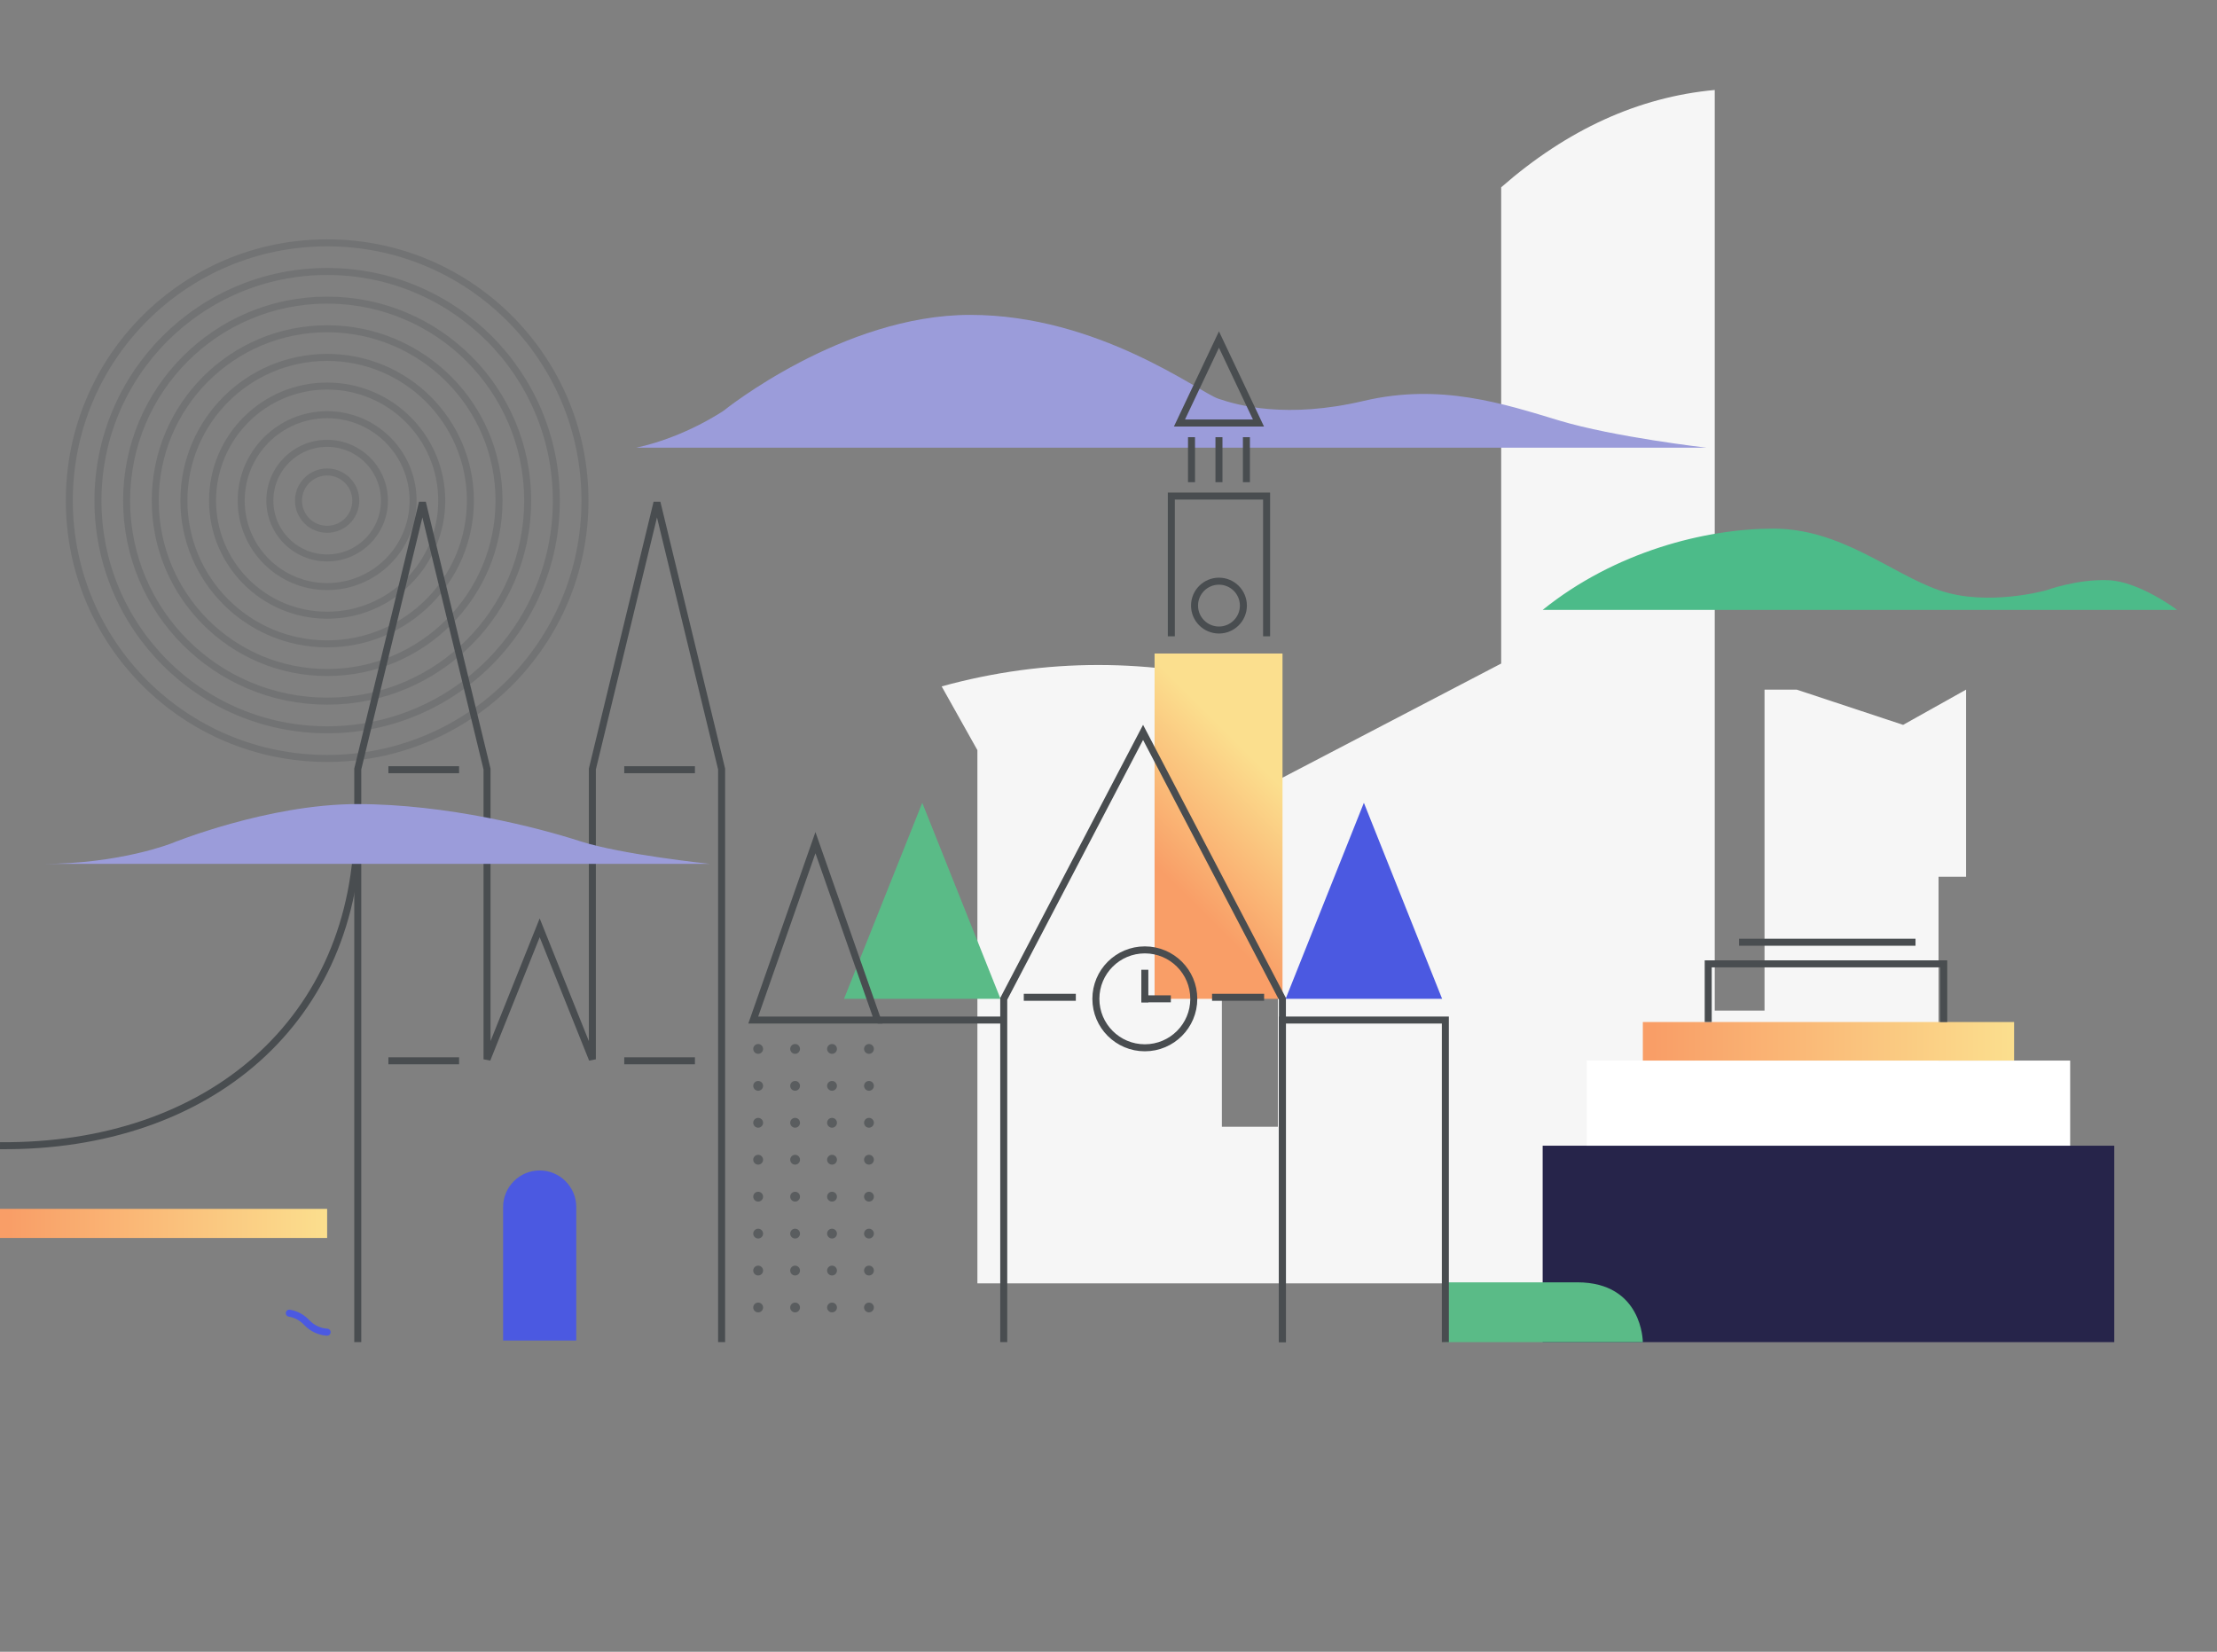 <svg id="edr240c2pwzm1" xmlns="http://www.w3.org/2000/svg" xmlns:xlink="http://www.w3.org/1999/xlink" viewBox="0 0 255 190" shape-rendering="geometricPrecision" text-rendering="geometricPrecision"><rect x="0" y="0" width="255" height="190" fill="#808080" stroke="none"/><style><![CDATA[#edr240c2pwzm7 {animation: edr240c2pwzm7_s_do 4000ms linear infinite normal forwards}@keyframes edr240c2pwzm7_s_do { 0% {stroke-dashoffset: 131} 100% {stroke-dashoffset: 42} }#edr240c2pwzm35_tr {animation: edr240c2pwzm35_tr__tr 4000ms linear infinite normal forwards}@keyframes edr240c2pwzm35_tr__tr { 0% {transform: translate(126.841px,78.794px) rotate(0deg)} 100% {transform: translate(126.841px,78.794px) rotate(360deg)} }#edr240c2pwzm37_tr {animation: edr240c2pwzm37_tr__tr 4000ms linear infinite normal forwards}@keyframes edr240c2pwzm37_tr__tr { 0% {transform: translate(126.846px,78.794px) rotate(0deg)} 100% {transform: translate(126.846px,78.794px) rotate(1440deg)} }#edr240c2pwzm40_to {animation: edr240c2pwzm40_to__to 4000ms linear infinite normal forwards}@keyframes edr240c2pwzm40_to__to { 0% {transform: translate(0px,0px);animation-timing-function: cubic-bezier(0.42,0,0.58,1)} 50% {transform: translate(-3px,1px);animation-timing-function: cubic-bezier(0.42,0,0.58,1)} 100% {transform: translate(-0.003px,0px)} }]]></style><defs><linearGradient id="edr240c2pwzm8-fill" x1="1.004" y1="0.5" x2="0.026" y2="0.5" spreadMethod="pad" gradientUnits="objectBoundingBox"><stop id="edr240c2pwzm8-fill-0" offset="0%" stop-color="rgb(251,223,142)"/><stop id="edr240c2pwzm8-fill-1" offset="100%" stop-color="rgb(249,158,103)"/></linearGradient><linearGradient id="edr240c2pwzm22-fill" x1="0.597" y1="0.239" x2="0.403" y2="0.761" spreadMethod="pad" gradientUnits="objectBoundingBox"><stop id="edr240c2pwzm22-fill-0" offset="0%" stop-color="rgb(251,223,142)"/><stop id="edr240c2pwzm22-fill-1" offset="100%" stop-color="rgb(249,158,103)"/></linearGradient><linearGradient id="edr240c2pwzm26-fill" x1="1.004" y1="0.5" x2="0.026" y2="0.5" spreadMethod="pad" gradientUnits="objectBoundingBox"><stop id="edr240c2pwzm26-fill-0" offset="0%" stop-color="rgb(251,223,142)"/><stop id="edr240c2pwzm26-fill-1" offset="100%" stop-color="rgb(249,158,103)"/></linearGradient></defs><g id="edr240c2pwzm2"><g id="edr240c2pwzm3"><rect id="edr240c2pwzm4" width="255" height="190" rx="0" ry="0" fill="none" fill-rule="evenodd" stroke="none" stroke-width="1"/><g id="edr240c2pwzm5" transform="matrix(1 0 0 1 0 10)"><g id="edr240c2pwzm6" transform="matrix(1 0 0 1 0 140.838)"><path id="edr240c2pwzm7" d="M-2.304,0C0.789,0.063,1.71,0.437,2.414,1.183C3.82,2.675,6.1,2.675,7.507,1.183C8.913,-0.31,11.193,-0.31,12.6,1.183C14.006,2.675,16.286,2.675,17.693,1.183C19.099,-0.31,21.38,-0.31,22.786,1.183C24.192,2.675,26.473,2.675,27.879,1.183C29.286,-0.31,31.566,-0.31,32.972,1.183C33.626,1.877,34.468,2.248,35.324,2.297" transform="matrix(1 0 0 1 2.304 0.104)" fill="none" fill-rule="evenodd" stroke="rgb(75,89,225)" stroke-width="0.806" stroke-linecap="round" stroke-dashoffset="131" stroke-dasharray="42,42"/></g><polygon id="edr240c2pwzm8" points="0,132.401 37.628,132.401 37.628,129.053 0,129.053" fill="url(#edr240c2pwzm8-fill)" fill-rule="evenodd" stroke="none" stroke-width="1"/><g id="edr240c2pwzm9" transform="matrix(1 0 0 1 0 17.805)"><path id="edr240c2pwzm10" d="M41.151,66.729C41.151,89.456,24.124,104.19,0,103.982" fill="none" fill-rule="evenodd" stroke="rgb(73,77,80)" stroke-width="0.806"/><g id="edr240c2pwzm11" transform="matrix(1 0 0 1 7.834 0)" opacity="0.25"><path id="edr240c2pwzm12" d="M0.139,29.782C0.139,13.39,13.402,0.127,29.794,0.127C46.186,0.127,59.45,13.39,59.45,29.782C59.45,46.174,46.186,59.438,29.794,59.438C13.402,59.438,0.139,46.174,0.139,29.782Z" fill="none" fill-rule="evenodd" stroke="rgb(73,77,80)" stroke-width="0.806"/><path id="edr240c2pwzm13" d="M29.794,56.142C44.364,56.142,56.155,44.352,56.155,29.782C56.155,15.212,44.364,3.422,29.794,3.422C15.224,3.422,3.434,15.212,3.434,29.782C3.434,44.352,15.224,56.142,29.794,56.142Z" fill="none" fill-rule="evenodd" stroke="rgb(73,77,80)" stroke-width="0.806"/><path id="edr240c2pwzm14" d="M6.729,29.782C6.729,17.033,17.045,6.717,29.794,6.717C42.543,6.717,52.86,17.033,52.86,29.782C52.86,42.531,42.543,52.847,29.794,52.847C17.045,52.847,6.729,42.531,6.729,29.782Z" fill="none" fill-rule="evenodd" stroke="rgb(73,77,80)" stroke-width="0.806"/><path id="edr240c2pwzm15" d="M29.794,49.552C40.722,49.552,49.564,40.71,49.564,29.782C49.564,18.854,40.722,10.012,29.794,10.012C18.866,10.012,10.024,18.854,10.024,29.782C10.024,40.71,18.866,49.552,29.794,49.552Z" fill="none" fill-rule="evenodd" stroke="rgb(73,77,80)" stroke-width="0.806"/><path id="edr240c2pwzm16" d="M13.319,29.782C13.319,20.676,20.688,13.307,29.794,13.307C38.9,13.307,46.27,20.676,46.27,29.782C46.27,38.888,38.9,46.257,29.794,46.257C20.688,46.257,13.319,38.888,13.319,29.782Z" fill="none" fill-rule="evenodd" stroke="rgb(73,77,80)" stroke-width="0.806"/><path id="edr240c2pwzm17" d="M29.794,42.962C37.079,42.962,42.974,37.067,42.974,29.782C42.974,22.497,37.079,16.602,29.794,16.602C22.509,16.602,16.614,22.497,16.614,29.782C16.614,37.067,22.509,42.962,29.794,42.962Z" fill="none" fill-rule="evenodd" stroke="rgb(73,77,80)" stroke-width="0.806"/><path id="edr240c2pwzm18" d="M19.909,29.782C19.909,24.318,24.33,19.897,29.794,19.897C35.258,19.897,39.679,24.318,39.679,29.782C39.679,35.246,35.258,39.667,29.794,39.667C24.33,39.667,19.909,35.246,19.909,29.782Z" fill="none" fill-rule="evenodd" stroke="rgb(73,77,80)" stroke-width="0.806"/><path id="edr240c2pwzm19" d="M29.794,36.372C33.437,36.372,36.384,33.425,36.384,29.782C36.384,26.139,33.437,23.192,29.794,23.192C26.151,23.192,23.204,26.139,23.204,29.782C23.204,33.425,26.151,36.372,29.794,36.372Z" fill="none" fill-rule="evenodd" stroke="rgb(73,77,80)" stroke-width="0.806"/><path id="edr240c2pwzm20" d="M26.499,29.782C26.499,27.961,27.973,26.487,29.794,26.487C31.615,26.487,33.089,27.961,33.089,29.782C33.089,31.603,31.615,33.077,29.794,33.077C27.973,33.077,26.499,31.603,26.499,29.782Z" fill="none" fill-rule="evenodd" stroke="rgb(73,77,80)" stroke-width="0.806"/></g></g><path id="edr240c2pwzm21" d="M112.421,137.62L222.973,137.62L222.973,90.854L226.14,90.854L226.14,69.327L218.897,73.38L206.658,69.327L202.956,69.327L202.956,106.245L197.231,106.245L197.231,0.35C188.467,1.158,180.279,4.89,172.667,11.544L172.667,66.325L146.983,79.73L146.983,119.607L140.541,119.607L140.541,76.289L144.572,68.954C132.323,65.672,120.236,65.672,108.31,68.954L112.421,76.289L112.421,137.62Z" fill="rgb(246,246,246)" fill-rule="evenodd" stroke="none" stroke-width="1"/><polygon id="edr240c2pwzm22" points="132.8,104.894 147.515,104.894 147.515,65.172 132.8,65.172" fill="url(#edr240c2pwzm22-fill)" fill-rule="evenodd" stroke="none" stroke-width="1"/><g id="edr240c2pwzm23" transform="matrix(1 0 0 1 177.408 111.808)"><polygon id="edr240c2pwzm24" points="0.029,32.573 65.776,32.573 65.776,9.979 0.029,9.979" fill="rgb(38,36,74)" fill-rule="evenodd" stroke="none" stroke-width="1"/><polygon id="edr240c2pwzm25" points="5.102,9.979 60.703,9.979 60.703,0.188 5.102,0.188" fill="rgb(255,255,255)" fill-rule="evenodd" stroke="none" stroke-width="1"/></g><polygon id="edr240c2pwzm26" points="188.959,111.996 231.662,111.996 231.662,107.561 188.959,107.561" fill="url(#edr240c2pwzm26-fill)" fill-rule="evenodd" stroke="none" stroke-width="1"/><g id="edr240c2pwzm27" transform="matrix(1 0 0 1 4.838 26.099)"><polyline id="edr240c2pwzm28" points="218.731,81.462 218.731,74.771 191.641,74.771 191.641,81.462" fill="none" fill-rule="evenodd" stroke="rgb(73,77,80)" stroke-width="0.806"/><line id="edr240c2pwzm29" x1="195.193" y1="72.285" x2="215.485" y2="72.285" fill="none" fill-rule="evenodd" stroke="rgb(73,77,80)" stroke-width="0.806"/><path id="edr240c2pwzm30" d="M161.406,111.404L176.577,111.404C184.12,111.404,184.12,118.282,184.12,118.282L161.406,118.282L161.406,111.404Z" fill="rgb(90,187,135)" fill-rule="evenodd" stroke="none" stroke-width="1"/><polyline id="edr240c2pwzm31" points="142.665,118.282 142.665,78.794 126.638,48.145 110.612,78.794 110.612,118.282" fill="none" fill-rule="evenodd" stroke="rgb(73,77,80)" stroke-width="0.806"/><polyline id="edr240c2pwzm32" points="142.665,118.282 142.665,81.234 161.406,81.234 161.406,118.282" fill="none" fill-rule="evenodd" stroke="rgb(73,77,80)" stroke-width="0.806"/><polygon id="edr240c2pwzm33" points="152.036,56.245 143.036,78.795 161.036,78.795" fill="rgb(75,89,225)" fill-rule="evenodd" stroke="none" stroke-width="1"/><path id="edr240c2pwzm34" d="M121.21,78.795C121.21,81.904,123.731,84.426,126.841,84.426C129.951,84.426,132.472,81.904,132.472,78.795C132.472,75.685,129.951,73.164,126.841,73.164C123.731,73.164,121.21,75.685,121.21,78.795Z" fill="none" fill-rule="evenodd" stroke="rgb(73,77,80)" stroke-width="0.806"/><g id="edr240c2pwzm35_tr" transform="translate(126.841,78.794) rotate(0)"><line id="edr240c2pwzm35" x1="126.441" y1="78.795" x2="129.833" y2="78.795" transform="translate(-126.841,-78.794)" fill="none" fill-rule="evenodd" stroke="rgb(73,77,80)" stroke-width="0.806"/></g><line id="edr240c2pwzm36" x1="126.441" y1="78.795" x2="127.251" y2="78.795" fill="none" fill-rule="evenodd" stroke="rgb(73,77,80)" stroke-width="0.806"/><g id="edr240c2pwzm37_tr" transform="translate(126.846,78.794) rotate(0)"><line id="edr240c2pwzm37" x1="126.841" y1="75.451" x2="126.841" y2="78.795" transform="translate(-126.846,-78.794)" fill="none" fill-rule="evenodd" stroke="rgb(73,77,80)" stroke-width="0.806"/></g><polygon id="edr240c2pwzm38" points="101.241,56.245 92.241,78.795 110.241,78.795" fill="rgb(90,187,135)" fill-rule="evenodd" stroke="none" stroke-width="1"/><polyline id="edr240c2pwzm39" points="78.161,118.282 78.161,52.359 70.728,21.709 63.296,52.359 63.296,85.75 57.237,70.624 51.179,85.75 51.179,52.359 43.746,21.709 36.313,52.359 36.313,118.282" fill="none" fill-rule="evenodd" stroke="rgb(73,77,80)" stroke-width="0.806"/><g id="edr240c2pwzm40_to" transform="translate(0,0)"><g id="edr240c2pwzm40" transform="translate(0,0)"><path id="edr240c2pwzm41" d="M172.599,34.059L245.582,34.059C245.582,34.059,241.249,30.79,237.676,30.638C234.103,30.486,230.53,31.797,230.53,31.797C230.53,31.797,223.763,33.717,218.213,31.797C212.664,29.878,206.962,24.708,199.131,24.708C191.301,24.708,180.886,27.369,172.599,34.059" fill="rgb(76,187,137)" fill-rule="evenodd" stroke="none" stroke-width="1"/><path id="edr240c2pwzm42" d="M68.356,15.395L191.422,15.395C191.422,15.395,180.833,14.18,174.498,12.271C168.162,10.362,160.872,7.931,152.02,10.015C143.167,12.097,137.526,10.535,135.27,9.754C133.013,8.973,121.454,0.121,106.751,0.121C92.049,0.121,78.423,11.123,78.423,11.123C78.423,11.123,73.994,14.18,68.356,15.395" fill="rgb(155,156,218)" fill-rule="evenodd" stroke="none" stroke-width="1"/><path id="edr240c2pwzm43" d="M0.084,63.272L76.827,63.272C76.827,63.272,66.626,62.205,61.882,60.663C57.137,59.121,46.581,56.393,36.262,56.393C25.942,56.393,14.911,60.9,14.911,60.9C14.911,60.9,8.98,63.272,0.084,63.272" fill="rgb(155,156,218)" fill-rule="evenodd" stroke="none" stroke-width="1"/></g></g><path id="edr240c2pwzm44" d="M95.112,113.737C94.8,113.737,94.548,113.988,94.548,114.299C94.548,114.376,94.563,114.451,94.592,114.518C94.678,114.72,94.878,114.861,95.112,114.861C95.346,114.861,95.546,114.72,95.632,114.518C95.661,114.451,95.676,114.376,95.676,114.299C95.676,113.988,95.424,113.737,95.112,113.737M90.862,113.737C90.551,113.737,90.298,113.988,90.298,114.299C90.298,114.376,90.314,114.451,90.342,114.518C90.428,114.72,90.628,114.861,90.862,114.861C91.096,114.861,91.296,114.72,91.382,114.518C91.411,114.451,91.426,114.376,91.426,114.299C91.426,113.988,91.174,113.737,90.862,113.737M86.614,113.735C86.304,113.735,86.052,113.987,86.052,114.299C86.052,114.61,86.304,114.863,86.614,114.863C86.925,114.863,87.177,114.61,87.177,114.299C87.177,113.987,86.925,113.735,86.614,113.735M82.367,113.735C82.055,113.735,81.802,113.987,81.802,114.299C81.802,114.61,82.055,114.863,82.367,114.863C82.678,114.863,82.931,114.61,82.931,114.299C82.931,113.987,82.678,113.735,82.367,113.735M95.112,109.487C94.8,109.487,94.548,109.738,94.548,110.049C94.548,110.049,94.548,110.05,94.548,110.05C94.548,110.05,94.548,110.051,94.548,110.051C94.548,110.363,94.8,110.615,95.112,110.615C95.424,110.615,95.676,110.363,95.676,110.051L95.676,110.05L95.676,110.049C95.676,109.738,95.424,109.487,95.112,109.487M90.862,109.487C90.551,109.487,90.298,109.738,90.298,110.049L90.298,110.05L90.298,110.051C90.298,110.363,90.551,110.615,90.862,110.615C91.174,110.615,91.426,110.363,91.426,110.051L91.426,110.05L91.426,110.049C91.426,109.738,91.174,109.487,90.862,109.487M86.614,109.487C86.304,109.487,86.052,109.738,86.052,110.049L86.052,110.05L86.052,110.051C86.052,110.363,86.304,110.615,86.614,110.615C86.925,110.615,87.177,110.363,87.177,110.051L87.177,110.05L87.177,110.049C87.177,109.738,86.925,109.487,86.614,109.487M82.367,109.487C82.055,109.487,81.802,109.738,81.802,110.049L81.802,110.05L81.802,110.051C81.802,110.363,82.055,110.615,82.367,110.615C82.678,110.615,82.931,110.363,82.931,110.051L82.931,110.05L82.931,110.049C82.931,109.738,82.678,109.487,82.367,109.487M95.112,105.237C94.8,105.237,94.548,105.489,94.548,105.799C94.548,105.955,94.611,106.095,94.713,106.197C94.738,106.222,94.767,106.245,94.797,106.265C94.857,106.306,94.925,106.335,94.998,106.35C95.035,106.358,95.073,106.361,95.112,106.361C95.151,106.361,95.189,106.358,95.226,106.35C95.299,106.335,95.367,106.306,95.428,106.265C95.458,106.245,95.485,106.222,95.511,106.197C95.613,106.095,95.676,105.955,95.676,105.799C95.676,105.489,95.424,105.237,95.112,105.237M90.862,105.237C90.551,105.237,90.298,105.489,90.298,105.799C90.298,105.955,90.361,106.095,90.463,106.197C90.489,106.222,90.517,106.245,90.547,106.265C90.607,106.306,90.675,106.335,90.749,106.35C90.785,106.358,90.823,106.361,90.862,106.361C90.901,106.361,90.939,106.358,90.976,106.35C91.049,106.335,91.118,106.306,91.178,106.265C91.208,106.245,91.236,106.222,91.261,106.197C91.363,106.095,91.426,105.955,91.426,105.799C91.426,105.489,91.174,105.237,90.862,105.237M86.614,105.237C86.304,105.237,86.052,105.489,86.052,105.799C86.052,105.955,86.115,106.095,86.217,106.197C86.242,106.222,86.27,106.245,86.3,106.265C86.36,106.306,86.428,106.335,86.501,106.35C86.538,106.358,86.575,106.361,86.614,106.361C86.653,106.361,86.691,106.358,86.728,106.35C86.801,106.335,86.869,106.306,86.929,106.265C86.959,106.245,86.986,106.222,87.012,106.197C87.114,106.095,87.177,105.955,87.177,105.799C87.177,105.489,86.925,105.237,86.614,105.237M82.367,105.237C82.055,105.237,81.802,105.489,81.802,105.799C81.802,105.955,81.865,106.095,81.967,106.197C81.993,106.222,82.021,106.245,82.051,106.265C82.111,106.306,82.179,106.335,82.253,106.35C82.29,106.358,82.328,106.361,82.367,106.361C82.406,106.361,82.444,106.358,82.481,106.35C82.554,106.335,82.622,106.306,82.682,106.265C82.712,106.245,82.74,106.222,82.766,106.197C82.868,106.095,82.931,105.955,82.931,105.799C82.931,105.489,82.678,105.237,82.367,105.237M95.112,100.987C94.8,100.987,94.548,101.239,94.548,101.549C94.548,101.55,94.548,101.55,94.548,101.55C94.548,101.551,94.548,101.551,94.548,101.551C94.548,101.863,94.8,102.116,95.112,102.116C95.424,102.116,95.676,101.863,95.676,101.551L95.676,101.55L95.676,101.549C95.676,101.239,95.424,100.987,95.112,100.987M90.862,100.987C90.551,100.987,90.298,101.239,90.298,101.549L90.298,101.55L90.298,101.551C90.298,101.863,90.551,102.116,90.862,102.116C91.174,102.116,91.426,101.863,91.426,101.551L91.426,101.55L91.426,101.549C91.426,101.239,91.174,100.987,90.862,100.987M86.614,100.987C86.304,100.987,86.052,101.239,86.052,101.549L86.052,101.55L86.052,101.551C86.052,101.863,86.304,102.116,86.614,102.116C86.925,102.116,87.177,101.863,87.177,101.551L87.177,101.55L87.177,101.549C87.177,101.239,86.925,100.987,86.614,100.987M82.367,100.987C82.055,100.987,81.802,101.239,81.802,101.549L81.802,101.55L81.802,101.551C81.802,101.863,82.055,102.116,82.367,102.116C82.678,102.116,82.931,101.863,82.931,101.551L82.931,101.55L82.931,101.549C82.931,101.239,82.678,100.987,82.367,100.987M95.112,96.737C94.8,96.737,94.548,96.99,94.548,97.301C94.548,97.613,94.8,97.866,95.112,97.866C95.424,97.866,95.676,97.613,95.676,97.301C95.676,96.99,95.424,96.737,95.112,96.737M95.112,92.487C94.8,92.487,94.548,92.74,94.548,93.052C94.548,93.363,94.8,93.616,95.112,93.616C95.424,93.616,95.676,93.363,95.676,93.052C95.676,92.74,95.424,92.487,95.112,92.487M90.862,96.737C90.551,96.737,90.298,96.99,90.298,97.301C90.298,97.613,90.551,97.866,90.862,97.866C91.174,97.866,91.426,97.613,91.426,97.301C91.426,96.99,91.174,96.737,90.862,96.737M90.862,92.487C90.551,92.487,90.298,92.74,90.298,93.052C90.298,93.363,90.551,93.616,90.862,93.616C91.174,93.616,91.426,93.363,91.426,93.052C91.426,92.74,91.174,92.487,90.862,92.487M86.614,96.737C86.304,96.737,86.052,96.99,86.052,97.301C86.052,97.613,86.304,97.866,86.614,97.866C86.925,97.866,87.177,97.613,87.177,97.301C87.177,96.99,86.925,96.737,86.614,96.737M86.614,92.487C86.304,92.487,86.052,92.74,86.052,93.052C86.052,93.363,86.304,93.616,86.614,93.616C86.925,93.616,87.177,93.363,87.177,93.052C87.177,92.74,86.925,92.487,86.614,92.487M82.367,96.737C82.055,96.737,81.802,96.99,81.802,97.301C81.802,97.613,82.055,97.866,82.367,97.866C82.678,97.866,82.931,97.613,82.931,97.301C82.931,96.99,82.678,96.737,82.367,96.737M82.367,92.487C82.055,92.487,81.802,92.74,81.802,93.052C81.802,93.363,82.055,93.616,82.367,93.616C82.678,93.616,82.931,93.363,82.931,93.052C82.931,92.74,82.678,92.487,82.367,92.487M95.112,88.242C94.8,88.242,94.548,88.493,94.548,88.804C94.548,89.114,94.8,89.366,95.112,89.366C95.424,89.366,95.676,89.114,95.676,88.804C95.676,88.493,95.424,88.242,95.112,88.242M95.112,85.12C95.424,85.12,95.676,84.868,95.676,84.556C95.676,84.244,95.424,83.992,95.112,83.992C94.8,83.992,94.548,84.244,94.548,84.556C94.548,84.868,94.8,85.12,95.112,85.12M90.862,88.242C90.551,88.242,90.298,88.493,90.298,88.804C90.298,89.114,90.551,89.366,90.862,89.366C91.174,89.366,91.426,89.114,91.426,88.804C91.426,88.493,91.174,88.242,90.862,88.242M90.862,83.992C90.551,83.992,90.298,84.244,90.298,84.556C90.298,84.868,90.551,85.12,90.862,85.12C91.174,85.12,91.426,84.868,91.426,84.556C91.426,84.244,91.174,83.992,90.862,83.992M86.614,88.242C86.304,88.242,86.052,88.493,86.052,88.804C86.052,89.114,86.304,89.366,86.614,89.366C86.925,89.366,87.177,89.114,87.177,88.804C87.177,88.493,86.925,88.242,86.614,88.242M86.614,83.992C86.304,83.992,86.052,84.244,86.052,84.556C86.052,84.868,86.304,85.12,86.614,85.12C86.925,85.12,87.177,84.868,87.177,84.556C87.177,84.244,86.925,83.992,86.614,83.992M82.367,88.242C82.055,88.242,81.802,88.493,81.802,88.804C81.802,89.114,82.055,89.366,82.367,89.366C82.678,89.366,82.931,89.114,82.931,88.804C82.931,88.493,82.678,88.242,82.367,88.242M82.367,83.992C82.055,83.992,81.802,84.244,81.802,84.556C81.802,84.868,82.055,85.12,82.367,85.12C82.678,85.12,82.931,84.868,82.931,84.556C82.931,84.244,82.678,83.992,82.367,83.992" opacity="0.681" fill="rgb(73,77,80)" fill-rule="evenodd" stroke="none" stroke-width="1"/><line id="edr240c2pwzm45" x1="112.918" y1="78.618" x2="118.904" y2="78.618" fill="none" fill-rule="evenodd" stroke="rgb(73,77,80)" stroke-width="0.806"/><line id="edr240c2pwzm46" x1="134.575" y1="78.618" x2="140.561" y2="78.618" fill="none" fill-rule="evenodd" stroke="rgb(73,77,80)" stroke-width="0.806"/><polyline id="edr240c2pwzm47" points="140.846,37.094 140.846,20.962 129.889,20.962 129.889,37.094" fill="none" fill-rule="evenodd" stroke="rgb(73,77,80)" stroke-width="0.806"/><line id="edr240c2pwzm48" x1="135.367" y1="14.19" x2="135.367" y2="19.364" fill="none" fill-rule="evenodd" stroke="rgb(73,77,80)" stroke-width="0.806"/><line id="edr240c2pwzm49" x1="132.21" y1="14.19" x2="132.21" y2="19.364" fill="none" fill-rule="evenodd" stroke="rgb(73,77,80)" stroke-width="0.806"/><line id="edr240c2pwzm50" x1="138.525" y1="14.19" x2="138.525" y2="19.364" fill="none" fill-rule="evenodd" stroke="rgb(73,77,80)" stroke-width="0.806"/><polygon id="edr240c2pwzm51" points="135.367,2.957 130.824,12.559 139.911,12.559" fill="none" fill-rule="evenodd" stroke="rgb(73,77,80)" stroke-width="0.806"/><path id="edr240c2pwzm52" d="M132.558,33.562C132.558,35.113,133.816,36.371,135.367,36.371C136.919,36.371,138.177,35.113,138.177,33.562C138.177,32.01,136.919,30.753,135.367,30.753C133.816,30.753,132.558,32.01,132.558,33.562Z" fill="none" fill-rule="evenodd" stroke="rgb(73,77,80)" stroke-width="0.806"/><polygon id="edr240c2pwzm53" points="88.954,60.829 81.802,81.234 96.105,81.234" fill="none" fill-rule="evenodd" stroke="rgb(73,77,80)" stroke-width="0.806"/><path id="edr240c2pwzm54" d="M61.444,118.096L61.444,102.741C61.444,100.428,59.551,98.535,57.237,98.535C54.923,98.535,53.03,100.428,53.03,102.741L53.03,118.096" fill="rgb(75,89,225)" fill-rule="evenodd" stroke="none" stroke-width="1"/><line id="edr240c2pwzm55" x1="66.964" y1="85.922" x2="75.092" y2="85.922" fill="none" fill-rule="evenodd" stroke="rgb(73,77,80)" stroke-width="0.806"/><line id="edr240c2pwzm56" x1="66.964" y1="52.44" x2="75.092" y2="52.44" fill="none" fill-rule="evenodd" stroke="rgb(73,77,80)" stroke-width="0.806"/><line id="edr240c2pwzm57" x1="39.836" y1="85.922" x2="47.964" y2="85.922" fill="none" fill-rule="evenodd" stroke="rgb(73,77,80)" stroke-width="0.806"/><line id="edr240c2pwzm58" x1="39.836" y1="52.44" x2="47.964" y2="52.44" fill="none" fill-rule="evenodd" stroke="rgb(73,77,80)" stroke-width="0.806"/><line id="edr240c2pwzm59" x1="110.612" y1="81.234" x2="96.105" y2="81.234" fill="none" fill-rule="evenodd" stroke="rgb(73,77,80)" stroke-width="0.806"/></g></g></g></g></svg>